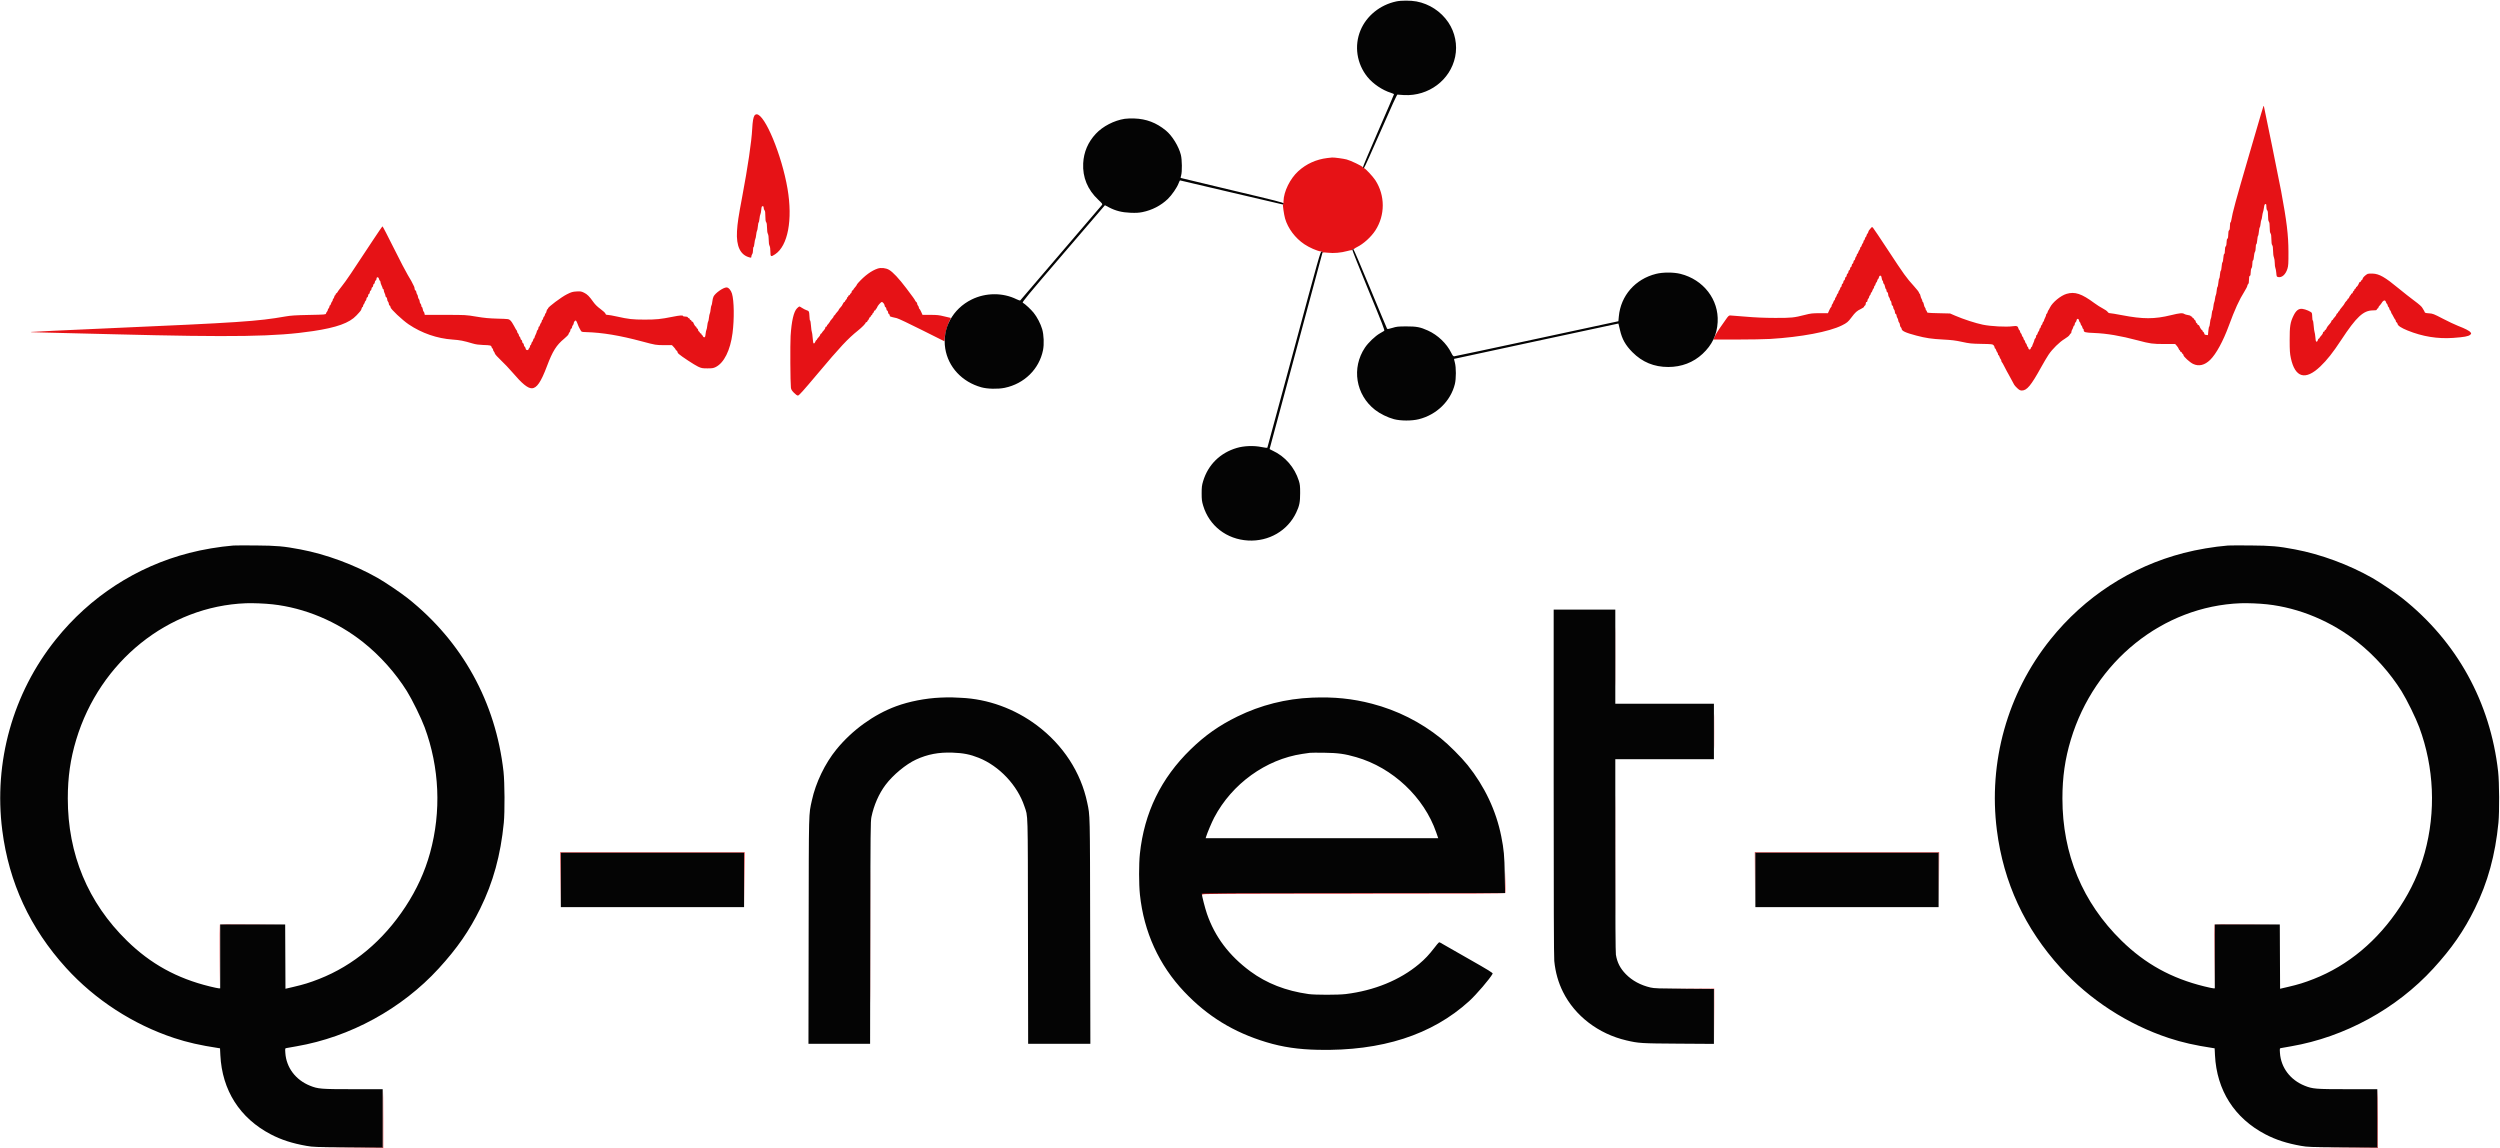 <svg xmlns="http://www.w3.org/2000/svg" width="4462" height="2049" viewBox="0 0 4462 2049" version="1.1"><path d="M 4039.629 190 C 4038.895 191.824, 4037.997 194.876, 4014.119 276.671 C 3990.207 358.586, 3984.507 379.495, 3982.475 392.750 C 3982.117 395.087, 3981.414 397, 3980.912 397 C 3980.410 397, 3980 399.870, 3980 403.378 C 3980 407.827, 3979.546 410.132, 3978.500 411 C 3977.459 411.864, 3977 414.160, 3977 418.500 C 3977 422.840, 3976.541 425.136, 3975.500 426 C 3974.502 426.828, 3974 429.070, 3974 432.694 C 3974 436.204, 3973.466 438.677, 3972.500 439.643 C 3971.509 440.634, 3971 443.126, 3971 446.988 C 3971 450.620, 3970.549 452.984, 3969.809 453.230 C 3969.101 453.466, 3968.443 456.437, 3968.185 460.564 C 3967.946 464.379, 3967.268 467.807, 3966.677 468.182 C 3966.087 468.556, 3965.412 471.931, 3965.177 475.682 C 3964.943 479.432, 3964.276 482.802, 3963.695 483.171 C 3963.114 483.539, 3962.437 486.689, 3962.191 490.171 C 3961.944 493.652, 3961.341 496.757, 3960.850 497.072 C 3960.359 497.387, 3959.674 500.762, 3959.327 504.572 C 3958.980 508.382, 3958.277 511.774, 3957.766 512.110 C 3957.254 512.445, 3956.588 515.595, 3956.285 519.110 C 3955.982 522.624, 3955.328 526.015, 3954.832 526.644 C 3954.337 527.273, 3953.660 530.198, 3953.328 533.144 C 3952.996 536.090, 3952.359 538.970, 3951.912 539.543 C 3951.464 540.117, 3950.789 543.605, 3950.411 547.293 C 3950.033 550.982, 3949.363 554, 3948.922 554 C 3948.482 554, 3947.810 557.160, 3947.429 561.022 C 3947.049 564.884, 3946.373 568.270, 3945.927 568.545 C 3945.481 568.821, 3944.807 572.186, 3944.429 576.023 C 3944.051 579.860, 3943.388 583, 3942.956 583 C 3942.524 583, 3941.852 586.399, 3941.463 590.554 L 3940.755 598.108 3937.627 597.804 C 3935.233 597.571, 3934.423 596.958, 3934.172 595.189 C 3933.992 593.918, 3933.205 592.632, 3932.422 592.332 C 3931.640 592.032, 3931 591.159, 3931 590.393 C 3931 589.627, 3930.575 589, 3930.055 589 C 3929.121 589, 3926.656 585.152, 3925.408 581.750 C 3925.055 580.788, 3924.144 580, 3923.383 580 C 3922.623 580, 3922 579.373, 3922 578.607 C 3922 577.841, 3921.325 576.955, 3920.500 576.638 C 3919.675 576.322, 3919 575.135, 3919 574 C 3919 572.865, 3918.325 571.678, 3917.500 571.362 C 3916.675 571.045, 3916 570.159, 3916 569.393 C 3916 568.627, 3915.325 568, 3914.500 568 C 3913.675 568, 3913 567.325, 3913 566.500 C 3913 565.675, 3912.363 565, 3911.583 565 C 3910.804 565, 3910.007 564.521, 3909.812 563.935 C 3909.617 563.350, 3907.442 562.609, 3904.978 562.289 C 3902.515 561.969, 3899.612 561.098, 3898.527 560.354 C 3895.466 558.253, 3890.274 558.715, 3875.105 562.440 C 3845.206 569.781, 3824.973 569.777, 3786.700 562.421 C 3776.910 560.539, 3767.624 559, 3766.065 559 C 3764.145 559, 3762.702 558.194, 3761.593 556.501 C 3760.692 555.127, 3756.913 552.471, 3753.195 550.598 C 3749.477 548.726, 3742.663 544.397, 3738.054 540.980 C 3715.303 524.111, 3703.175 520.086, 3688.357 524.486 C 3677.882 527.597, 3663.262 539.645, 3658.756 548.881 C 3657.516 551.421, 3656.200 553.730, 3655.830 554.010 C 3655.461 554.291, 3654.849 555.753, 3654.471 557.260 C 3654.093 558.767, 3653.382 560, 3652.892 560 C 3652.401 560, 3652 560.794, 3652 561.765 C 3652 562.735, 3651.100 565.209, 3650 567.261 C 3648.900 569.314, 3648 571.669, 3648 572.496 C 3648 573.323, 3647.586 574, 3647.079 574 C 3646.573 574, 3645.862 575.350, 3645.500 577 C 3645.138 578.650, 3644.463 580, 3644 580 C 3643.537 580, 3642.862 581.350, 3642.500 583 C 3642.138 584.650, 3641.427 586, 3640.921 586 C 3640.414 586, 3640 586.868, 3640 587.929 C 3640 588.989, 3639.401 590.456, 3638.669 591.188 C 3637.936 591.921, 3637.028 593.753, 3636.650 595.260 C 3636.271 596.767, 3635.520 598, 3634.981 598 C 3634.441 598, 3634 599.070, 3634 600.378 C 3634 601.685, 3633.325 603.315, 3632.500 604 C 3631.675 604.685, 3630.985 605.977, 3630.966 606.872 C 3630.947 607.768, 3630.063 610.300, 3629 612.500 C 3627.937 614.700, 3627.053 617.063, 3627.034 617.750 C 3627.015 618.438, 3626.599 619, 3626.108 619 C 3625.618 619, 3624.927 620.155, 3624.573 621.566 C 3623.776 624.740, 3620.647 624.507, 3620.180 621.240 C 3620.005 620.008, 3619.478 619, 3619.010 619 C 3618.542 619, 3617.862 617.650, 3617.500 616 C 3617.138 614.350, 3616.463 613, 3616 613 C 3615.537 613, 3614.862 611.650, 3614.500 610 C 3614.138 608.350, 3613.463 607, 3613 607 C 3612.537 607, 3611.862 605.650, 3611.500 604 C 3611.138 602.350, 3610.463 601, 3610 601 C 3609.537 601, 3608.862 599.650, 3608.500 598 C 3608.138 596.350, 3607.463 595, 3607 595 C 3606.537 595, 3605.862 593.650, 3605.500 592 C 3605.138 590.350, 3604.476 589, 3604.029 589 C 3603.582 589, 3602.913 587.790, 3602.542 586.312 C 3601.451 581.965, 3599.615 581.255, 3592.143 582.292 C 3580.624 583.890, 3553.183 582.457, 3539 579.517 C 3525.752 576.771, 3504.418 569.819, 3489.500 563.387 L 3480.500 559.507 3460 559.003 C 3439.676 558.504, 3439.497 558.481, 3439.180 556.250 C 3439.005 555.013, 3438.442 554, 3437.930 554 C 3437.419 554, 3437 553.132, 3437 552.071 C 3437 551.011, 3436.402 549.544, 3435.670 548.813 C 3434.939 548.081, 3434.049 545.690, 3433.694 543.499 C 3433.338 541.308, 3432.587 539.362, 3432.024 539.175 C 3431.461 538.987, 3431 538.071, 3431 537.139 C 3431 536.207, 3430.389 534.557, 3429.642 533.473 C 3428.895 532.388, 3427.975 529.813, 3427.597 527.750 C 3427.219 525.688, 3426.480 524, 3425.955 524 C 3425.430 524, 3424.997 523.212, 3424.994 522.250 C 3424.991 521.288, 3420.878 516, 3415.854 510.500 C 3402.726 496.128, 3398.243 489.907, 3370.091 447 C 3356.198 425.825, 3344.019 407.663, 3343.027 406.639 C 3341.268 404.825, 3341.175 404.830, 3339.361 406.817 C 3335.818 410.699, 3335.078 411.840, 3334.432 414.414 C 3334.075 415.836, 3333.418 417, 3332.971 417 C 3332.524 417, 3331.862 418.350, 3331.500 420 C 3331.138 421.650, 3330.463 423, 3330 423 C 3329.537 423, 3328.862 424.350, 3328.500 426 C 3328.138 427.650, 3327.427 429, 3326.921 429 C 3326.414 429, 3326 429.868, 3326 430.929 C 3326 431.989, 3325.401 433.456, 3324.669 434.188 C 3323.936 434.921, 3323.028 436.753, 3322.650 438.260 C 3322.271 439.767, 3321.520 441, 3320.981 441 C 3320.441 441, 3320 441.868, 3320 442.929 C 3320 443.989, 3319.401 445.456, 3318.669 446.188 C 3317.936 446.921, 3317.028 448.753, 3316.650 450.260 C 3316.271 451.767, 3315.520 453, 3314.981 453 C 3314.441 453, 3314 453.868, 3314 454.929 C 3314 455.989, 3313.325 457.532, 3312.500 458.357 C 3311.675 459.182, 3311 460.803, 3311 461.960 C 3311 463.117, 3310.325 464.322, 3309.500 464.638 C 3308.675 464.955, 3308 466.305, 3308 467.638 C 3308 468.972, 3307.325 470.322, 3306.500 470.638 C 3305.675 470.955, 3305 472.305, 3305 473.638 C 3305 474.972, 3304.325 476.322, 3303.500 476.638 C 3302.675 476.955, 3302 478.243, 3302 479.500 C 3302 480.757, 3301.325 482.045, 3300.500 482.362 C 3299.675 482.678, 3299 484.028, 3299 485.362 C 3299 486.695, 3298.325 488.045, 3297.500 488.362 C 3296.675 488.678, 3296 490.028, 3296 491.362 C 3296 492.695, 3295.325 494.045, 3294.500 494.362 C 3293.675 494.678, 3293 496.028, 3293 497.362 C 3293 498.695, 3292.325 500.045, 3291.500 500.362 C 3290.675 500.678, 3290 502.028, 3290 503.362 C 3290 504.695, 3289.325 506.045, 3288.500 506.362 C 3287.675 506.678, 3287 508.076, 3287 509.469 C 3287 510.861, 3286.559 512, 3286.019 512 C 3285.480 512, 3284.729 513.233, 3284.350 514.740 C 3283.972 516.247, 3283.064 518.079, 3282.331 518.812 C 3281.599 519.544, 3281 521.011, 3281 522.071 C 3281 523.132, 3280.559 524, 3280.019 524 C 3279.480 524, 3278.729 525.233, 3278.350 526.740 C 3277.972 528.247, 3277.064 530.079, 3276.331 530.812 C 3275.599 531.544, 3275 533.011, 3275 534.071 C 3275 535.132, 3274.559 536, 3274.019 536 C 3273.480 536, 3272.729 537.233, 3272.350 538.740 C 3271.972 540.247, 3271.064 542.079, 3270.331 542.812 C 3269.599 543.544, 3269 545.011, 3269 546.071 C 3269 547.132, 3268.636 548, 3268.191 548 C 3267.746 548, 3266.284 550.470, 3264.941 553.490 L 3262.500 558.980 3247.858 558.990 C 3234.984 558.999, 3231.845 559.351, 3221.858 561.908 C 3201.645 567.082, 3197.496 567.506, 3168 567.416 C 3148.799 567.357, 3132.959 566.678, 3115.513 565.166 C 3101.770 563.975, 3089.348 563, 3087.908 563 C 3085.825 563, 3084.404 564.278, 3080.959 569.250 C 3078.577 572.688, 3073.454 580, 3069.574 585.500 C 3065.694 591, 3061.552 597.862, 3060.371 600.750 L 3058.223 606 3100.150 606 C 3123.210 606, 3149.822 605.532, 3159.289 604.960 C 3214.440 601.628, 3264.683 592.138, 3287.500 580.743 C 3296.410 576.294, 3298.523 574.533, 3304.393 566.665 C 3311.299 557.411, 3314.234 554.764, 3321.250 551.468 C 3324.412 549.982, 3327 548.129, 3327 547.352 C 3327 546.574, 3327.675 545.678, 3328.500 545.362 C 3329.355 545.034, 3330 543.542, 3330 541.893 C 3330 539.988, 3330.512 539, 3331.500 539 C 3332.413 539, 3333 538.069, 3333 536.622 C 3333 535.315, 3333.675 533.685, 3334.500 533 C 3335.325 532.315, 3336 530.965, 3336 530 C 3336 529.035, 3336.675 527.685, 3337.500 527 C 3338.325 526.315, 3339 524.910, 3339 523.878 C 3339 522.845, 3339.441 522, 3339.981 522 C 3340.520 522, 3341.271 520.767, 3341.650 519.260 C 3342.028 517.753, 3342.936 515.921, 3343.669 515.188 C 3344.401 514.456, 3345 512.989, 3345 511.929 C 3345 510.868, 3345.414 510, 3345.921 510 C 3346.427 510, 3347.138 508.650, 3347.500 507 C 3347.862 505.350, 3348.537 504, 3349 504 C 3349.463 504, 3350.138 502.650, 3350.500 501 C 3350.862 499.350, 3351.537 498, 3352 498 C 3352.463 498, 3353.138 496.650, 3353.500 495 C 3353.936 493.017, 3354.771 492, 3355.966 492 C 3357.341 492, 3357.934 493.076, 3358.448 496.500 C 3358.819 498.975, 3359.545 501, 3360.061 501 C 3360.578 501, 3361 502.103, 3361 503.450 C 3361 504.798, 3361.607 506.260, 3362.348 506.700 C 3363.090 507.140, 3363.979 509.296, 3364.325 511.492 C 3364.670 513.688, 3365.413 515.638, 3365.976 515.825 C 3366.539 516.013, 3367 517.268, 3367 518.615 C 3367 519.961, 3367.675 521.322, 3368.500 521.638 C 3369.417 521.990, 3370 523.506, 3370 525.536 C 3370 527.362, 3370.675 529.532, 3371.500 530.357 C 3372.325 531.182, 3373 532.734, 3373 533.806 C 3373 534.878, 3373.675 536.315, 3374.500 537 C 3375.325 537.685, 3376 539.717, 3376 541.515 C 3376 543.500, 3376.590 545.012, 3377.500 545.362 C 3378.325 545.678, 3379 547.044, 3379 548.397 C 3379 549.750, 3379.675 551.532, 3380.500 552.357 C 3381.325 553.182, 3382 555.191, 3382 556.822 C 3382 558.534, 3382.633 560.029, 3383.500 560.362 C 3384.325 560.678, 3385 561.990, 3385 563.277 C 3385 564.565, 3385.661 566.491, 3386.468 567.559 C 3387.276 568.626, 3387.951 570.545, 3387.968 571.821 C 3387.986 573.098, 3388.675 574.818, 3389.500 575.643 C 3390.325 576.468, 3391 578.406, 3391 579.949 C 3391 581.492, 3391.675 583.315, 3392.500 584 C 3393.325 584.685, 3394 585.884, 3394 586.664 C 3394 590.622, 3400.834 593.819, 3420.256 598.943 C 3437.223 603.420, 3447.632 604.951, 3468.360 606.015 C 3483.285 606.781, 3490.276 607.652, 3501.860 610.191 C 3515.037 613.079, 3518.492 613.436, 3536.435 613.760 C 3555.183 614.099, 3556.478 614.245, 3558.185 616.213 C 3559.183 617.364, 3560 619.137, 3560 620.153 C 3560 621.169, 3560.441 622, 3560.981 622 C 3561.520 622, 3562.271 623.233, 3562.650 624.740 C 3563.028 626.247, 3563.936 628.079, 3564.669 628.812 C 3565.401 629.544, 3566 631.011, 3566 632.071 C 3566 633.132, 3566.441 634, 3566.981 634 C 3567.520 634, 3568.271 635.233, 3568.650 636.740 C 3569.028 638.247, 3569.936 640.079, 3570.669 640.812 C 3571.401 641.544, 3572 642.973, 3572 643.988 C 3572 645.003, 3572.368 645.983, 3572.818 646.167 C 3573.268 646.350, 3575.405 650.100, 3577.567 654.500 C 3579.730 658.900, 3581.724 662.725, 3582 663 C 3582.276 663.275, 3583.543 665.525, 3584.815 668 C 3586.087 670.475, 3588.655 675.200, 3590.520 678.500 C 3592.386 681.800, 3594.332 685.408, 3594.844 686.519 C 3595.356 687.629, 3597.840 690.442, 3600.365 692.769 C 3604.016 696.134, 3605.703 697, 3608.610 697 C 3617.590 697, 3625.070 687.973, 3642.985 655.516 C 3647.533 647.274, 3653.523 637.149, 3656.294 633.016 C 3663.109 622.850, 3675.858 610.350, 3685 604.869 C 3689.402 602.230, 3693.039 599.263, 3693.805 597.686 C 3694.522 596.209, 3695.535 595, 3696.055 595 C 3696.575 595, 3697 593.975, 3697 592.723 C 3697 591.470, 3697.608 589.557, 3698.351 588.473 C 3699.094 587.388, 3700.002 585.263, 3700.370 583.750 C 3700.737 582.237, 3701.480 581, 3702.019 581 C 3702.559 581, 3703 579.897, 3703 578.550 C 3703 577.202, 3703.632 575.740, 3704.404 575.300 C 3705.176 574.860, 3705.963 573.380, 3706.154 572.010 C 3706.683 568.201, 3709.878 568.140, 3710.635 571.925 C 3710.973 573.616, 3711.608 575, 3712.046 575 C 3712.483 575, 3713.138 576.350, 3713.500 578 C 3713.862 579.650, 3714.537 581, 3715 581 C 3715.463 581, 3716.138 582.350, 3716.500 584 C 3716.862 585.650, 3717.573 587, 3718.079 587 C 3718.586 587, 3719 587.868, 3719 588.929 C 3719 593.060, 3721.109 593.668, 3737.669 594.306 C 3760.243 595.177, 3784.918 599.364, 3815.500 607.512 C 3837.726 613.434, 3841.846 613.998, 3862.868 613.999 L 3882.237 614 3885.129 617.250 C 3886.720 619.038, 3888.290 621.513, 3888.619 622.750 C 3888.948 623.987, 3889.618 625, 3890.108 625 C 3890.599 625, 3891 625.675, 3891 626.500 C 3891 627.325, 3891.675 628, 3892.500 628 C 3893.325 628, 3894 628.627, 3894 629.393 C 3894 630.159, 3894.675 631.045, 3895.500 631.362 C 3896.325 631.678, 3897 632.751, 3897 633.746 C 3897 636.393, 3908.453 646.837, 3914.387 649.600 C 3924.574 654.343, 3934.888 651.850, 3944.728 642.265 C 3955.291 631.976, 3967.834 609.031, 3977.945 581.500 C 3988.687 552.250, 3996.461 535.220, 4006.069 519.889 C 4008.781 515.562, 4011 511.172, 4011 510.133 C 4011 509.095, 4011.675 507.685, 4012.500 507 C 4013.548 506.130, 4014 503.823, 4014 499.346 C 4014 494.572, 4014.383 492.790, 4015.500 492.362 C 4016.582 491.946, 4017.009 490.215, 4017.032 486.143 C 4017.051 482.775, 4017.655 479.717, 4018.532 478.559 C 4019.426 477.377, 4020 474.378, 4020 470.892 C 4020 467.403, 4020.458 465.014, 4021.172 464.776 C 4021.838 464.554, 4022.542 461.603, 4022.803 457.943 C 4023.054 454.399, 4023.877 450.612, 4024.630 449.527 C 4025.399 448.421, 4026 445.055, 4026 441.861 C 4026 438.616, 4026.472 436.009, 4027.098 435.801 C 4027.701 435.600, 4028.441 432.300, 4028.741 428.467 C 4029.042 424.635, 4029.682 421.243, 4030.165 420.928 C 4030.647 420.613, 4031.326 417.238, 4031.673 413.428 C 4032.020 409.618, 4032.711 406.233, 4033.208 405.906 C 4033.705 405.580, 4034.373 402.655, 4034.692 399.406 C 4035.010 396.158, 4035.631 393.039, 4036.071 392.475 C 4036.511 391.911, 4037.159 388.986, 4037.511 385.975 C 4037.862 382.964, 4038.553 379.600, 4039.045 378.500 C 4039.537 377.400, 4040.293 373.806, 4040.724 370.513 C 4041.316 365.999, 4041.938 364.443, 4043.254 364.190 C 4044.727 363.906, 4045 364.635, 4045 368.855 C 4045 371.968, 4045.567 374.424, 4046.500 375.357 C 4047.595 376.452, 4048 379.122, 4048 385.237 C 4048 391.058, 4048.448 394.211, 4049.468 395.559 C 4050.486 396.905, 4050.946 400.123, 4050.968 406.059 C 4050.990 411.995, 4051.450 415.213, 4052.468 416.559 C 4053.486 417.905, 4053.946 421.123, 4053.968 427.059 C 4053.990 432.995, 4054.450 436.213, 4055.468 437.559 C 4056.472 438.886, 4056.946 442.071, 4056.968 447.628 C 4056.987 452.521, 4057.597 457.185, 4058.500 459.346 C 4059.325 461.320, 4060 465.905, 4060 469.534 C 4060 473.162, 4060.478 477.025, 4061.062 478.117 C 4061.647 479.209, 4062.385 483.207, 4062.703 487.002 C 4063.251 493.531, 4063.430 493.936, 4066.037 494.508 C 4072.746 495.982, 4079.470 489.911, 4082.661 479.500 C 4084.239 474.350, 4084.490 470.098, 4084.426 449.500 C 4084.334 419.500, 4081.409 395.205, 4071.424 341.500 C 4068.085 323.546, 4041.317 191.636, 4040.579 189.500 C 4040.388 188.950, 4039.961 189.175, 4039.629 190 M 1346.563 206.263 C 1344.465 209.466, 1343.234 216.716, 1342.540 229.959 C 1341.318 253.260, 1334.764 297.720, 1324.622 351.500 C 1317.983 386.701, 1316.249 398.171, 1315.400 412.500 C 1313.789 439.696, 1321.452 455.475, 1338.250 459.550 C 1340.656 460.133, 1341.004 459.922, 1341.032 457.858 C 1341.049 456.561, 1341.724 454.626, 1342.532 453.559 C 1343.395 452.418, 1344 449.429, 1344 446.309 C 1344 443.389, 1344.414 441, 1344.920 441 C 1345.427 441, 1346.156 437.962, 1346.542 434.250 C 1346.927 430.538, 1347.638 427.004, 1348.121 426.398 C 1348.604 425.791, 1349.294 422.416, 1349.653 418.898 C 1350.012 415.379, 1350.675 412.256, 1351.126 411.957 C 1351.578 411.659, 1352.249 408.171, 1352.617 404.207 C 1352.986 400.243, 1353.637 397, 1354.064 397 C 1354.491 397, 1355.156 393.962, 1355.542 390.250 C 1355.927 386.538, 1356.650 382.989, 1357.148 382.365 C 1357.646 381.741, 1358.332 378.253, 1358.671 374.615 C 1359.190 369.060, 1359.587 368, 1361.145 368 C 1362.529 368, 1363 368.743, 1363 370.929 C 1363 372.539, 1363.675 374.532, 1364.500 375.357 C 1365.608 376.465, 1366 379.177, 1366 385.737 C 1366 391.997, 1366.433 395.191, 1367.468 396.559 C 1368.466 397.878, 1368.949 401.064, 1368.974 406.500 C 1368.998 411.584, 1369.557 415.544, 1370.506 417.364 C 1371.457 419.188, 1372 423.051, 1372 428 C 1372 432.949, 1372.543 436.812, 1373.494 438.636 C 1374.442 440.454, 1374.990 444.331, 1374.994 449.250 C 1375.001 458.434, 1375.820 458.879, 1383.436 453.835 C 1406.237 438.732, 1415.007 392.479, 1405.596 336.961 C 1395.414 276.889, 1365.180 204, 1350.446 204 C 1349.057 204, 1347.422 204.953, 1346.563 206.263 M 2369 282.047 C 2349.264 284.430, 2331.691 292.364, 2317.297 305.392 C 2302.576 318.715, 2291.114 342.028, 2290.816 359.250 C 2290.762 362.413, 2290.400 365, 2290.013 365 C 2289.036 365, 2291.660 383.303, 2293.596 390 C 2298.710 407.683, 2311.677 424.974, 2328.026 435.910 C 2336.917 441.857, 2350.475 447.825, 2357.172 448.741 C 2359.994 449.126, 2360.725 449.619, 2360.328 450.871 C 2359.963 452.023, 2360.074 452.137, 2360.707 451.262 C 2361.403 450.301, 2363.527 450.259, 2370.212 451.077 C 2380.209 452.300, 2393.519 451.139, 2404.466 448.089 C 2408.297 447.022, 2411.737 446.338, 2412.111 446.569 C 2412.485 446.800, 2413.066 446.269, 2413.404 445.391 C 2413.753 444.479, 2414.658 444.039, 2415.508 444.365 C 2416.329 444.680, 2417 444.591, 2417 444.168 C 2417 443.745, 2419.137 442.364, 2421.750 441.099 C 2433.420 435.449, 2447.158 423.011, 2454.815 411.165 C 2472.347 384.039, 2472.335 348.959, 2454.783 321.780 C 2450.224 314.721, 2436.377 300, 2434.295 300 C 2433.548 300, 2432.684 299.339, 2432.374 298.531 C 2431.606 296.531, 2410.920 286.572, 2403.500 284.629 C 2397.566 283.075, 2381.367 280.901, 2377.500 281.140 C 2376.400 281.207, 2372.575 281.616, 2369 282.047 M 666.305 427.750 C 626.506 488.293, 617.784 501.186, 610.166 510.740 C 605.675 516.373, 602 521.387, 602 521.883 C 602 522.380, 601.325 523.045, 600.500 523.362 C 599.675 523.678, 599 524.626, 599 525.469 C 599 526.311, 598.586 527, 598.079 527 C 597.573 527, 596.862 528.350, 596.500 530 C 596.138 531.650, 595.427 533, 594.921 533 C 594.414 533, 594 533.868, 594 534.929 C 594 535.989, 593.401 537.456, 592.669 538.188 C 591.936 538.921, 591.028 540.753, 590.650 542.260 C 590.271 543.767, 589.520 545, 588.981 545 C 588.441 545, 588 545.868, 588 546.929 C 588 547.989, 587.325 549.532, 586.500 550.357 C 585.675 551.182, 585 552.532, 585 553.357 C 585 554.182, 584.374 555.484, 583.608 556.249 C 582.842 557.015, 582.049 558.510, 581.846 559.571 C 581.493 561.409, 580.063 561.528, 551.488 562.102 C 527.500 562.583, 519.099 563.124, 509.500 564.807 C 459.410 573.588, 428.915 575.621, 191.608 586.004 C 116.868 589.275, 55.480 592.186, 55.192 592.475 C 54.903 592.764, 56.286 593, 58.264 593 C 60.243 593, 125.005 594.609, 202.181 596.575 C 418.655 602.090, 492.428 600.916, 559 590.895 C 601.048 584.566, 623.720 576.388, 636.137 563.070 C 644.233 554.386, 644.538 553.977, 645.356 550.716 C 645.731 549.222, 646.480 548, 647.019 548 C 647.559 548, 648 547.132, 648 546.071 C 648 545.011, 648.675 543.468, 649.500 542.643 C 650.325 541.818, 651 540.491, 651 539.694 C 651 538.897, 651.675 537.685, 652.500 537 C 653.325 536.315, 654 534.733, 654 533.485 C 654 532.236, 654.675 530.955, 655.500 530.638 C 656.325 530.322, 657 528.972, 657 527.638 C 657 526.305, 657.675 524.955, 658.500 524.638 C 659.325 524.322, 660 522.972, 660 521.638 C 660 520.305, 660.675 518.955, 661.500 518.638 C 662.325 518.322, 663 516.972, 663 515.638 C 663 514.305, 663.675 512.955, 664.500 512.638 C 665.325 512.322, 666 510.972, 666 509.638 C 666 508.305, 666.675 506.955, 667.500 506.638 C 668.325 506.322, 669 504.972, 669 503.638 C 669 502.305, 669.675 500.955, 670.500 500.638 C 671.325 500.322, 672 498.924, 672 497.531 C 672 493.703, 675.640 494.082, 676.500 498 C 676.862 499.650, 677.573 501, 678.079 501 C 678.586 501, 679.015 502.012, 679.034 503.250 C 679.053 504.488, 679.937 507.300, 681 509.500 C 682.063 511.700, 682.947 514.063, 682.966 514.750 C 682.985 515.438, 683.450 516, 684 516 C 684.550 516, 685.003 517.013, 685.006 518.250 C 685.010 519.487, 685.685 521.789, 686.506 523.364 C 687.328 524.940, 688 527.091, 688 528.146 C 688 529.200, 688.675 530.322, 689.500 530.638 C 690.343 530.962, 691 532.450, 691 534.036 C 691 535.587, 691.675 537.532, 692.500 538.357 C 693.325 539.182, 694 540.966, 694 542.322 C 694 543.677, 694.675 545.045, 695.500 545.362 C 696.325 545.678, 697 547.026, 697 548.356 C 697 551.423, 718.025 571.257, 729.448 578.965 C 752.656 594.625, 780.118 604.136, 807.634 606.043 C 821.109 606.977, 827.038 608.138, 844 613.167 C 849.101 614.680, 854.859 615.493, 862 615.709 C 875.378 616.114, 876.639 616.424, 877.408 619.491 C 877.755 620.871, 878.480 622, 879.019 622 C 879.559 622, 880 622.868, 880 623.929 C 880 624.989, 880.599 626.456, 881.331 627.188 C 882.064 627.921, 882.949 629.659, 883.298 631.051 C 883.655 632.472, 888.382 637.731, 894.076 643.041 C 899.655 648.243, 908.827 657.900, 914.459 664.500 C 931.743 684.755, 941.763 693, 949.092 693 C 957.996 693, 965.516 681.991, 976.416 653 C 986.287 626.746, 993.164 615.840, 1007 604.496 C 1011.201 601.051, 1014.636 597.422, 1014.810 596.246 C 1014.981 595.090, 1015.768 593.607, 1016.560 592.950 C 1017.352 592.293, 1018 590.733, 1018 589.485 C 1018 588.236, 1018.675 586.955, 1019.500 586.638 C 1020.325 586.322, 1021 585.117, 1021 583.960 C 1021 582.803, 1021.675 581.182, 1022.500 580.357 C 1023.325 579.532, 1024 577.957, 1024 576.857 C 1024 574.842, 1026.156 571.997, 1027.679 572.004 C 1028.130 572.006, 1029.240 573.918, 1030.145 576.254 C 1032.727 582.916, 1032.935 583.408, 1033.843 585 C 1034.314 585.825, 1035.412 587.850, 1036.283 589.500 C 1037.817 592.406, 1038.111 592.507, 1045.683 592.728 C 1075.398 593.597, 1105.806 598.653, 1146 609.407 C 1170.298 615.908, 1170.852 616, 1185.646 616 L 1199.264 616 1202.632 619.571 C 1204.484 621.535, 1206 623.574, 1206 624.103 C 1206 624.631, 1206.675 625.322, 1207.500 625.638 C 1208.325 625.955, 1209.008 626.953, 1209.017 627.857 C 1209.027 628.761, 1210.039 630.441, 1211.267 631.590 C 1215.639 635.683, 1239.424 651.319, 1245.907 654.362 C 1251.885 657.168, 1253.433 657.459, 1262.500 657.478 C 1270.988 657.497, 1273.218 657.147, 1277.246 655.163 C 1292.248 647.775, 1303.467 625.230, 1307.434 594.500 C 1310.689 569.283, 1310.232 536.747, 1306.444 524.085 C 1304.606 517.941, 1300.296 513, 1296.773 513 C 1290.926 513, 1276.653 522.981, 1273.520 529.260 C 1272.640 531.023, 1271.645 535.174, 1271.308 538.483 C 1270.971 541.792, 1270.316 544.750, 1269.852 545.056 C 1269.389 545.362, 1268.721 548.512, 1268.368 552.056 C 1268.014 555.600, 1267.337 558.996, 1266.863 559.602 C 1266.388 560.209, 1265.706 563.584, 1265.347 567.102 C 1264.988 570.621, 1264.316 573.750, 1263.852 574.056 C 1263.389 574.362, 1262.721 577.512, 1262.368 581.056 C 1262.014 584.600, 1261.337 587.996, 1260.863 588.602 C 1260.388 589.209, 1259.711 592.471, 1259.358 595.852 C 1258.835 600.854, 1258.381 602, 1256.925 602 C 1255.940 602, 1254.849 601.100, 1254.500 600 C 1254.151 598.900, 1253.446 598, 1252.933 598 C 1252.420 598, 1252 597.325, 1252 596.500 C 1252 595.675, 1251.325 595, 1250.500 595 C 1249.675 595, 1249 594.373, 1249 593.607 C 1249 592.841, 1248.325 591.955, 1247.500 591.638 C 1246.675 591.322, 1246 590.135, 1246 589 C 1246 587.865, 1245.325 586.678, 1244.500 586.362 C 1243.675 586.045, 1243 585.159, 1243 584.393 C 1243 583.627, 1242.575 583, 1242.055 583 C 1241.121 583, 1238.656 579.152, 1237.408 575.750 C 1237.055 574.788, 1236.144 574, 1235.383 574 C 1234.623 574, 1234 573.325, 1234 572.500 C 1234 571.675, 1233.325 571, 1232.500 571 C 1231.675 571, 1231 570.325, 1231 569.500 C 1231 568.675, 1230.373 568, 1229.607 568 C 1228.841 568, 1227.955 567.325, 1227.638 566.500 C 1227.258 565.510, 1225.692 565, 1223.031 565 C 1220.814 565, 1219 564.550, 1219 564 C 1219 562.392, 1213.111 562.832, 1200.388 565.391 C 1179.247 569.643, 1171.166 570.460, 1150.500 570.434 C 1129.048 570.407, 1122.060 569.633, 1101.258 564.982 C 1093.923 563.342, 1086.413 562, 1084.569 562 C 1081.943 562, 1081.082 561.512, 1080.596 559.750 C 1080.246 558.486, 1076.410 554.907, 1071.841 551.582 C 1066.329 547.571, 1062.223 543.570, 1059.104 539.170 C 1051.780 528.839, 1048.195 525.242, 1042.390 522.402 C 1037.529 520.024, 1036.120 519.794, 1028.963 520.208 C 1021.942 520.615, 1019.842 521.234, 1011.734 525.293 C 1001.868 530.231, 978 548.124, 978 550.581 C 978 551.362, 977.570 552, 977.045 552 C 976.520 552, 975.795 553.575, 975.434 555.500 C 975.073 557.425, 974.413 559, 973.968 559 C 973.523 559, 972.862 560.350, 972.500 562 C 972.138 563.650, 971.463 565, 971 565 C 970.537 565, 969.862 566.350, 969.500 568 C 969.138 569.650, 968.427 571, 967.921 571 C 967.414 571, 967 571.868, 967 572.929 C 967 573.989, 966.401 575.456, 965.669 576.188 C 964.936 576.921, 964.028 578.753, 963.650 580.260 C 963.271 581.767, 962.520 583, 961.981 583 C 961.441 583, 961 584.070, 961 585.378 C 961 586.685, 960.325 588.315, 959.500 589 C 958.675 589.685, 958 590.984, 958 591.887 C 958 592.791, 957.100 595.209, 956 597.261 C 954.900 599.314, 954 601.669, 954 602.496 C 954 603.323, 953.586 604, 953.079 604 C 952.573 604, 951.862 605.350, 951.500 607 C 951.138 608.650, 950.463 610, 950 610 C 949.537 610, 948.862 611.350, 948.500 613 C 948.138 614.650, 947.427 616, 946.921 616 C 946.414 616, 946 616.868, 946 617.929 C 946 618.989, 945.325 620.532, 944.500 621.357 C 943.675 622.182, 943 623.371, 943 623.998 C 943 624.626, 941.987 624.995, 940.750 624.820 C 939.223 624.603, 938.389 623.696, 938.154 622 C 937.963 620.625, 937.176 619.140, 936.404 618.700 C 935.632 618.260, 935 616.846, 935 615.557 C 935 614.268, 934.325 612.955, 933.500 612.638 C 932.675 612.322, 932 610.972, 932 609.638 C 932 608.305, 931.325 606.955, 930.500 606.638 C 929.675 606.322, 929 605.204, 929 604.154 C 929 603.104, 928.325 601.685, 927.500 601 C 926.675 600.315, 926 598.965, 926 598 C 926 597.035, 925.325 595.685, 924.500 595 C 923.675 594.315, 923 592.948, 923 591.961 C 923 590.974, 922.639 590.017, 922.199 589.833 C 921.758 589.650, 919.699 586.135, 917.623 582.022 C 915.547 577.909, 912.516 573.353, 910.886 571.899 C 907.946 569.274, 907.775 569.250, 888.212 568.720 C 872.708 568.300, 864.551 567.527, 850 565.098 C 831.684 562.041, 831.135 562.010, 794.829 562.005 L 758.159 562 757.500 559 C 757.138 557.350, 756.484 556, 756.048 556 C 755.612 556, 754.968 554.200, 754.616 552 C 754.264 549.800, 753.532 548, 752.988 548 C 752.445 548, 752 546.930, 752 545.622 C 752 544.315, 751.325 542.685, 750.500 542 C 749.675 541.315, 749 539.492, 749 537.949 C 749 536.406, 748.325 534.468, 747.500 533.643 C 746.675 532.818, 746 531.072, 746 529.763 C 746 528.453, 745.339 526.509, 744.532 525.441 C 743.724 524.374, 743.049 522.473, 743.032 521.219 C 743.014 519.964, 742.325 518.678, 741.500 518.362 C 740.675 518.045, 740 516.666, 740 515.297 C 740 513.108, 738.810 510.150, 735.856 505 C 735.382 504.175, 734.594 502.600, 734.104 501.500 C 733.613 500.400, 730.802 495.631, 727.856 490.902 C 724.910 486.174, 713.730 464.686, 703.010 443.152 C 692.291 421.619, 683.160 404, 682.719 404 C 682.278 404, 674.892 414.688, 666.305 427.750 M 1566.500 479.342 C 1555.472 483.004, 1543.324 491.891, 1531.750 504.762 C 1530.237 506.444, 1529 508.211, 1529 508.687 C 1529 509.164, 1527.650 511.032, 1526 512.839 C 1524.350 514.645, 1523 516.498, 1523 516.955 C 1523 517.412, 1522.325 518.045, 1521.500 518.362 C 1520.675 518.678, 1520 519.865, 1520 521 C 1520 522.135, 1519.325 523.322, 1518.500 523.638 C 1517.675 523.955, 1517 524.841, 1517 525.607 C 1517 526.373, 1516.325 527, 1515.500 527 C 1514.675 527, 1514 527.675, 1514 528.500 C 1514 529.325, 1513.550 530, 1513 530 C 1512.450 530, 1512 530.675, 1512 531.500 C 1512 532.325, 1511.100 533.900, 1510 535 C 1508.900 536.100, 1508 537.450, 1508 538 C 1508 538.550, 1507.539 539, 1506.975 539 C 1506.412 539, 1505.513 540.013, 1504.978 541.250 C 1503.512 544.641, 1501.746 547.244, 1499.250 549.695 C 1498.013 550.910, 1497 552.360, 1497 552.918 C 1497 553.475, 1495.719 555.241, 1494.154 556.842 C 1492.589 558.443, 1491.028 560.484, 1490.686 561.377 C 1490.343 562.269, 1489.599 563, 1489.031 563 C 1488.464 563, 1488 563.659, 1488 564.466 C 1488 565.272, 1486.650 567.312, 1485 569 C 1483.350 570.688, 1482 572.297, 1482 572.575 C 1482 573.363, 1477.590 579.460, 1476.750 579.833 C 1476.338 580.017, 1476 580.804, 1476 581.583 C 1476 582.362, 1475.325 583, 1474.500 583 C 1473.675 583, 1473 583.884, 1473 584.966 C 1473 586.047, 1471.650 588.312, 1470 590 C 1468.350 591.688, 1467 593.455, 1467 593.927 C 1467 594.400, 1466.325 595.045, 1465.500 595.362 C 1464.675 595.678, 1464 596.611, 1464 597.434 C 1464 598.257, 1462.650 600.312, 1461 602 C 1459.350 603.688, 1458 605.503, 1458 606.034 C 1458 606.566, 1457.594 607, 1457.098 607 C 1456.602 607, 1455.725 608.350, 1455.150 610 C 1454.575 611.650, 1453.448 613, 1452.645 613 C 1451.515 613, 1451.026 610.802, 1450.475 603.250 C 1450.084 597.888, 1449.413 593.050, 1448.984 592.500 C 1448.555 591.950, 1447.880 587.112, 1447.483 581.750 C 1447.087 576.388, 1446.366 572, 1445.881 572 C 1445.396 572, 1445 570.263, 1445 568.140 C 1445 566.016, 1444.717 562.214, 1444.371 559.690 C 1443.782 555.394, 1443.478 555.010, 1439.621 553.693 C 1437.354 552.919, 1433.750 551.097, 1431.610 549.643 C 1429.471 548.189, 1427.289 547, 1426.760 547 C 1426.232 547, 1424.316 548.484, 1422.503 550.297 C 1416.640 556.160, 1412.724 573.080, 1411.067 599.701 C 1410.153 614.392, 1410.555 683.103, 1411.605 691.746 C 1412.015 695.118, 1413.123 697.020, 1416.996 700.996 C 1420.075 704.157, 1422.723 706, 1424.185 706 C 1426.005 705.999, 1433.454 697.724, 1459 667.324 C 1499.738 618.846, 1512.949 604.720, 1531.500 589.797 C 1538.669 584.031, 1545 577.515, 1545 575.904 C 1545 575.407, 1545.675 575, 1546.500 575 C 1547.325 575, 1548 574.325, 1548 573.500 C 1548 572.675, 1548.406 572, 1548.902 572 C 1549.398 572, 1550.275 570.650, 1550.850 569 C 1551.425 567.350, 1552.369 566, 1552.948 566 C 1553.527 566, 1554 565.373, 1554 564.607 C 1554 563.841, 1554.675 562.955, 1555.500 562.638 C 1556.325 562.322, 1557 561.374, 1557 560.531 C 1557 559.689, 1557.441 559, 1557.981 559 C 1558.520 559, 1559.244 557.875, 1559.589 556.500 C 1559.934 555.125, 1560.843 554, 1561.608 554 C 1562.374 554, 1563 553.325, 1563 552.500 C 1563 551.675, 1563.401 551, 1563.892 551 C 1564.382 551, 1565.054 549.987, 1565.384 548.750 C 1566.145 545.904, 1572.163 539, 1573.883 539 C 1575.760 539, 1578.928 543.140, 1578.967 545.643 C 1578.985 546.822, 1579.675 548.045, 1580.500 548.362 C 1581.325 548.678, 1582 550.028, 1582 551.362 C 1582 552.695, 1582.675 554.045, 1583.500 554.362 C 1584.325 554.678, 1585 556.028, 1585 557.362 C 1585 558.695, 1585.675 560.045, 1586.500 560.362 C 1587.325 560.678, 1588 561.834, 1588 562.930 C 1588 564.984, 1588.214 565.067, 1600.500 567.815 C 1603.250 568.430, 1623.168 577.836, 1644.761 588.717 C 1666.355 599.597, 1684.468 608.650, 1685.011 608.833 C 1685.555 609.017, 1686 607.594, 1686 605.671 C 1686 596.930, 1691.217 578.384, 1695.917 570.417 C 1697.018 568.550, 1697.295 567.325, 1696.618 567.312 C 1696.003 567.300, 1690.821 566.100, 1685.102 564.645 C 1676.299 562.406, 1672.541 561.998, 1660.602 561.990 L 1646.500 561.980 1644.059 556.490 C 1642.716 553.470, 1641.254 551, 1640.809 551 C 1640.364 551, 1640 550.132, 1640 549.071 C 1640 548.011, 1639.325 546.468, 1638.500 545.643 C 1637.675 544.818, 1637 543.233, 1637 542.121 C 1637 541.009, 1636.404 539.740, 1635.675 539.300 C 1634.946 538.860, 1634.041 537.825, 1633.664 537 C 1632.425 534.291, 1629.649 530.397, 1617.694 514.605 C 1604.287 496.893, 1593.681 485.567, 1586.750 481.558 C 1581.092 478.285, 1572.511 477.346, 1566.500 479.342 M 4225.894 488.769 C 4222.365 490.376, 4217 495.468, 4217 497.211 C 4217 498.230, 4216.325 499.322, 4215.500 499.638 C 4214.675 499.955, 4214 500.841, 4214 501.607 C 4214 502.373, 4213.377 503, 4212.617 503 C 4211.856 503, 4210.945 503.788, 4210.592 504.750 C 4209.344 508.152, 4206.879 512, 4205.945 512 C 4205.425 512, 4205 512.627, 4205 513.393 C 4205 514.159, 4204.325 515.045, 4203.500 515.362 C 4202.675 515.678, 4202 516.626, 4202 517.469 C 4202 518.311, 4201.559 519, 4201.019 519 C 4200.480 519, 4199.756 520.125, 4199.411 521.500 C 4199.066 522.875, 4198.157 524, 4197.392 524 C 4196.626 524, 4196 524.675, 4196 525.500 C 4196 526.325, 4195.594 527, 4195.098 527 C 4194.602 527, 4193.725 528.350, 4193.150 530 C 4192.575 531.650, 4191.631 533, 4191.052 533 C 4190.473 533, 4190 533.511, 4190 534.135 C 4190 534.760, 4188.928 536.265, 4187.617 537.479 C 4186.306 538.694, 4184.952 540.546, 4184.608 541.594 C 4184.263 542.642, 4182.190 545.525, 4180 548 C 4177.810 550.475, 4175.759 553.288, 4175.442 554.250 C 4175.125 555.212, 4174.446 556, 4173.933 556 C 4173.420 556, 4173 556.627, 4173 557.393 C 4173 558.159, 4172.325 559.045, 4171.500 559.362 C 4170.675 559.678, 4170 560.611, 4170 561.434 C 4170 562.257, 4168.650 564.312, 4167 566 C 4165.350 567.688, 4164 569.455, 4164 569.927 C 4164 570.400, 4163.325 571.045, 4162.500 571.362 C 4161.675 571.678, 4161 572.611, 4161 573.434 C 4161 574.257, 4159.762 576.232, 4158.250 577.823 C 4155.083 581.153, 4153.398 583.568, 4152.022 586.750 C 4151.487 587.987, 4150.588 589, 4150.025 589 C 4149.461 589, 4149 589.675, 4149 590.500 C 4149 591.325, 4148.325 592, 4147.500 592 C 4146.675 592, 4146 592.884, 4146 593.966 C 4146 595.047, 4144.650 597.312, 4143 599 C 4141.350 600.688, 4140 602.455, 4140 602.927 C 4140 603.400, 4139.360 604.032, 4138.578 604.332 C 4137.795 604.632, 4137.008 605.913, 4136.828 607.179 C 4136.647 608.444, 4135.753 609.622, 4134.841 609.796 C 4133.452 610.060, 4133.074 608.837, 4132.527 602.306 C 4132.167 598.013, 4131.476 593.600, 4130.992 592.500 C 4130.507 591.400, 4129.813 586.337, 4129.449 581.250 C 4129.085 576.163, 4128.385 572, 4127.894 572 C 4127.402 572, 4126.968 569.413, 4126.930 566.250 C 4126.891 563.087, 4126.537 559.683, 4126.143 558.684 C 4125.247 556.409, 4114.919 551.882, 4109.207 551.260 C 4102.658 550.546, 4098.067 554.054, 4093.557 563.217 C 4087.619 575.280, 4086.515 582.295, 4086.582 607.500 C 4086.631 625.865, 4086.985 631.095, 4088.721 639.153 C 4096.270 674.188, 4114.600 679.461, 4141.118 654.225 C 4153.327 642.606, 4163.695 629.481, 4178.719 606.624 C 4205.644 565.660, 4218.167 554.003, 4235.250 554.001 C 4240.353 554, 4242 553.660, 4242 552.607 C 4242 551.841, 4242.675 550.955, 4243.500 550.638 C 4244.325 550.322, 4245 549.580, 4245 548.989 C 4245 547.918, 4245.945 546.571, 4249.250 542.928 C 4250.212 541.868, 4251 540.756, 4251 540.458 C 4251 540.160, 4251.875 538.977, 4252.944 537.830 C 4255.305 535.296, 4257.709 535.990, 4258.579 539.457 C 4258.930 540.856, 4259.582 542, 4260.029 542 C 4260.476 542, 4261.138 543.350, 4261.500 545 C 4261.862 546.650, 4262.537 548, 4263 548 C 4263.463 548, 4264.138 549.350, 4264.500 551 C 4264.862 552.650, 4265.524 554, 4265.971 554 C 4266.418 554, 4267.093 555.233, 4267.471 556.740 C 4267.849 558.247, 4268.461 559.709, 4268.830 559.990 C 4269.200 560.270, 4270.540 562.627, 4271.810 565.227 C 4273.079 567.827, 4274.541 570.216, 4275.059 570.536 C 4275.576 570.856, 4276 571.943, 4276 572.952 C 4276 573.961, 4276.640 575.032, 4277.422 575.332 C 4278.205 575.632, 4278.992 576.899, 4279.172 578.147 C 4279.624 581.273, 4285.689 585.257, 4297 589.856 C 4323.614 600.679, 4350.678 605.067, 4378.572 603.081 C 4397.783 601.713, 4405.540 600.305, 4408.621 597.628 C 4410.934 595.618, 4410.981 595.374, 4409.463 593.228 C 4407.536 590.504, 4399.869 586.521, 4386.994 581.557 C 4381.772 579.543, 4369.625 573.796, 4360 568.785 C 4343.610 560.252, 4342.042 559.645, 4335.276 559.208 C 4329.005 558.802, 4327.965 558.461, 4327.391 556.620 C 4327.028 555.454, 4326.454 554.275, 4326.115 554 C 4325.777 553.725, 4324.664 551.853, 4323.642 549.841 C 4322.345 547.288, 4317.967 543.358, 4309.163 536.841 C 4302.222 531.703, 4289.858 521.979, 4281.688 515.231 C 4256.469 494.401, 4246.524 488.723, 4234.500 488.291 C 4230.650 488.152, 4226.778 488.367, 4225.894 488.769 M 2883.478 1172 C 2883.478 1218.475, 2883.600 1237.487, 2883.750 1214.250 C 2883.899 1191.013, 2883.899 1152.988, 2883.750 1129.750 C 2883.600 1106.513, 2883.478 1125.525, 2883.478 1172 M 3059.464 1305.500 C 3059.464 1333, 3059.592 1344.106, 3059.749 1330.180 C 3059.906 1316.255, 3059.906 1293.755, 3059.749 1280.180 C 3059.592 1266.606, 3059.464 1278, 3059.464 1305.500 M 2883.489 1527.500 C 2883.489 1622.650, 2883.606 1661.427, 2883.750 1613.671 C 2883.894 1565.915, 2883.894 1488.065, 2883.750 1440.671 C 2883.606 1393.277, 2883.489 1432.350, 2883.489 1527.500 M 1553.490 1669 C 1553.490 1775.975, 1553.607 1819.737, 1553.750 1766.250 C 1553.893 1712.762, 1553.893 1625.237, 1553.750 1571.750 C 1553.607 1518.262, 1553.490 1562.025, 1553.490 1669 M 1000.240 1570.250 L 1000.481 1619.500 1000.750 1570.750 L 1001.019 1522 1164.500 1522 L 1327.981 1522 1328.250 1570.750 L 1328.519 1619.500 1328.760 1570.250 L 1329 1521 1164.500 1521 L 1000 1521 1000.240 1570.250 M 3132.240 1570.250 L 3132.481 1619.500 3132.750 1570.750 L 3133.019 1522 3296.500 1522 L 3459.981 1522 3460.250 1570.750 L 3460.519 1619.500 3460.760 1570.250 L 3461 1521 3296.500 1521 L 3132 1521 3132.240 1570.250 M 2686.227 1573.750 L 2686 1594 2415.500 1594 L 2145 1594 2145.116 1596.250 C 2145.203 1597.943, 2145.345 1598.067, 2145.689 1596.750 C 2146.123 1595.089, 2159.843 1595, 2416.105 1595 C 2634.465 1595, 2686.157 1594.755, 2686.554 1593.721 C 2686.824 1593.017, 2686.912 1583.679, 2686.749 1572.971 L 2686.454 1553.500 2686.227 1573.750 M 392.459 1650.250 C 392.196 1650.938, 392.101 1676.925, 392.249 1708 L 392.517 1764.500 392.758 1707.258 L 393 1650.016 451.250 1649.750 L 509.500 1649.484 451.219 1649.242 C 405.336 1649.051, 392.835 1649.266, 392.459 1650.250 M 3952.459 1650.250 C 3952.196 1650.938, 3952.101 1676.925, 3952.249 1708 L 3952.517 1764.500 3952.758 1707.258 L 3953 1650.016 4011.250 1649.750 L 4069.500 1649.484 4011.219 1649.242 C 3965.336 1649.051, 3952.835 1649.266, 3952.459 1650.250 M 3010.741 1764.745 L 3058.981 1765.019 3059.255 1813.760 L 3059.528 1862.500 3059.514 1813.500 L 3059.500 1764.500 3011 1764.485 L 2962.500 1764.471 3010.741 1764.745 M 683 1995.991 L 683 2047.983 629.250 2048.250 L 575.500 2048.518 629.750 2048.759 L 684 2049 684 1996.500 C 684 1967.625, 683.775 1944, 683.500 1944 C 683.225 1944, 683 1967.396, 683 1995.991 M 4243 1995.991 L 4243 2047.983 4189.250 2048.250 L 4135.500 2048.518 4189.750 2048.759 L 4244 2049 4244 1996.500 C 4244 1967.625, 4243.775 1944, 4243.500 1944 C 4243.225 1944, 4243 1967.396, 4243 1995.991" stroke="none" fill="#e61216" fill-rule="evenodd"/><path d="M 2492 2.553 C 2463.086 8.753, 2438.992 28.231, 2428.233 54.102 C 2416.719 81.790, 2421.501 113.777, 2440.697 137.465 C 2450.530 149.598, 2467.237 160.901, 2482.250 165.575 C 2485.412 166.560, 2488 167.781, 2488 168.289 C 2488 168.797, 2475.365 198.175, 2459.921 233.574 C 2444.478 268.973, 2432.129 298.400, 2432.480 298.968 C 2432.831 299.536, 2433.654 299.996, 2434.309 299.991 C 2434.964 299.985, 2448.397 270.398, 2464.159 234.241 C 2483.682 189.456, 2493.245 168.606, 2494.157 168.833 C 2494.893 169.016, 2500.222 169.406, 2505.998 169.699 C 2549.758 171.925, 2588.541 142.885, 2597.143 101.451 C 2601.537 80.287, 2597.075 57.827, 2584.898 39.825 C 2571.815 20.482, 2551.201 6.957, 2528.140 2.585 C 2518.013 0.665, 2500.874 0.650, 2492 2.553 M 2007.500 212.041 C 1988.429 215.008, 1968.289 225.416, 1955.859 238.728 C 1941.850 253.730, 1934.303 271.377, 1933.283 291.520 C 1932.016 316.546, 1941.112 338.550, 1960.113 356.424 C 1967.324 363.208, 1968.062 364.229, 1966.855 365.756 C 1966.110 366.699, 1933.100 405.251, 1893.500 451.428 C 1853.900 497.604, 1821.239 535.763, 1820.920 536.226 C 1820.601 536.689, 1817.676 535.750, 1814.420 534.141 C 1789.881 522.013, 1759.394 522.156, 1734.279 534.519 C 1700.182 551.303, 1681.322 586.243, 1687.058 622 C 1692.372 655.132, 1717.041 681.638, 1751.500 691.244 C 1762.393 694.280, 1781.054 694.703, 1793.202 692.188 C 1828.121 684.959, 1854.721 658.821, 1861.559 625.020 C 1863.710 614.387, 1863.054 597.805, 1860.075 587.500 C 1857.292 577.873, 1850.973 565.752, 1844.728 558.064 C 1839.845 552.053, 1829.561 542.532, 1825.488 540.253 C 1823.933 539.383, 1833.461 527.869, 1897.881 452.773 L 1972.066 366.295 1979.294 370.083 C 1991.187 376.314, 2002.412 379.145, 2017.581 379.738 C 2027.581 380.129, 2032.643 379.848, 2039.066 378.547 C 2056.209 375.073, 2071.909 366.951, 2084.271 355.160 C 2091.274 348.481, 2100.901 334.497, 2103.531 327.183 C 2104.556 324.332, 2105.778 322, 2106.246 322 C 2106.713 322, 2147.912 331.675, 2197.798 343.501 C 2247.684 355.326, 2289.063 365.001, 2289.750 365.001 C 2290.438 365, 2291 364.187, 2291 363.194 C 2291 361.625, 2279.026 358.553, 2199.316 339.677 C 2148.890 327.736, 2107.460 317.794, 2107.250 317.584 C 2107.040 317.374, 2107.439 315.244, 2108.137 312.851 C 2110.034 306.345, 2109.751 285.005, 2107.656 276.546 C 2103.886 261.323, 2092.119 242.189, 2080.840 232.942 C 2063.803 218.974, 2045.924 212.158, 2024.500 211.464 C 2018.450 211.267, 2010.800 211.527, 2007.500 212.041 M 2413.468 445.223 C 2413.175 445.987, 2426.231 478.762, 2442.483 518.056 C 2467.321 578.113, 2471.793 589.659, 2470.540 590.500 C 2469.721 591.050, 2466.264 593.075, 2462.858 595 C 2454.549 599.696, 2442.114 611.550, 2436.162 620.449 C 2411.922 656.691, 2419.656 704.491, 2454.124 731.460 C 2463.036 738.433, 2476.683 745.157, 2488 748.151 C 2499.986 751.322, 2519.776 751.351, 2532.301 748.216 C 2564.120 740.252, 2589.125 715.865, 2596.656 685.454 C 2599.031 675.864, 2599.023 655.791, 2596.640 647.139 C 2595.676 643.641, 2595.026 640.673, 2595.194 640.544 C 2595.362 640.415, 2661.425 626.164, 2742 608.876 L 2888.500 577.442 2889.182 579.971 C 2889.558 581.362, 2890.552 585.538, 2891.393 589.251 C 2894.975 605.073, 2901.219 616.178, 2913.500 628.563 C 2931.106 646.320, 2952.120 655, 2977.500 655 C 3001.166 655, 3022.252 646.938, 3038.712 631.595 C 3055.770 615.696, 3064.412 597.555, 3065.683 574.982 C 3067.943 534.831, 3040.373 499.034, 2999.301 488.792 C 2986.944 485.711, 2968.056 485.711, 2955.699 488.792 C 2918.535 498.059, 2892.638 527.734, 2889.264 564.919 L 2888.500 573.339 2743 604.619 C 2662.975 621.824, 2596.549 635.923, 2595.387 635.950 C 2593.769 635.988, 2592.547 634.523, 2590.168 629.690 C 2581.952 613, 2566.166 597.938, 2548.494 589.925 C 2535.023 583.817, 2528.108 582.494, 2510 582.562 C 2495.064 582.618, 2492.694 582.875, 2485 585.271 C 2478.176 587.396, 2476.323 587.660, 2475.601 586.610 C 2475.106 585.891, 2461.606 553.656, 2445.601 514.978 C 2429.595 476.299, 2415.938 444.469, 2415.251 444.243 C 2414.563 444.018, 2413.761 444.459, 2413.468 445.223 M 2309.529 623.563 C 2283.694 719.558, 2262.303 798.510, 2261.992 799.013 C 2261.667 799.540, 2257.200 799.051, 2251.463 797.861 C 2237.794 795.025, 2220.478 795.661, 2207.500 799.475 C 2177.727 808.226, 2156.180 829.452, 2147.366 858.712 C 2145.090 866.269, 2144.719 869.320, 2144.719 880.500 C 2144.719 891.734, 2145.086 894.723, 2147.418 902.500 C 2158.196 938.433, 2189.316 962.576, 2227.605 964.709 C 2264.547 966.768, 2298.164 947.266, 2313.446 914.911 C 2319.234 902.657, 2320.500 896.391, 2320.500 880 C 2320.500 867.580, 2320.164 864.429, 2318.156 858.035 C 2310.647 834.122, 2293.513 814.449, 2271.365 804.309 C 2268.414 802.959, 2266 801.644, 2266 801.388 C 2266 800.858, 2359.849 452.170, 2360.508 450.250 C 2360.767 449.494, 2360.060 449.006, 2358.719 449.014 C 2356.617 449.027, 2354.033 458.196, 2309.529 623.563 M 416.500 973.653 C 391.286 975.716, 361.839 980.684, 337.500 986.983 C 243.314 1011.357, 160.560 1065.106, 99.338 1141.668 C 22.883 1237.280, -11.502 1360.054, 4.042 1481.928 C 15.952 1575.313, 53.787 1656.863, 118 1727.557 C 169.637 1784.406, 237.676 1828.526, 311 1852.710 C 334.627 1860.502, 357.313 1865.655, 389.599 1870.563 L 392.698 1871.034 393.299 1883.267 C 396.384 1946.021, 428.036 1995.696, 483.338 2024.577 C 502.061 2034.355, 521.617 2040.676, 547 2045.154 C 558.791 2047.234, 563.005 2047.381, 621.250 2047.748 L 683 2048.136 683 1996.068 L 683 1944 630.250 1943.987 C 572.598 1943.973, 567.641 1943.570, 553.164 1937.722 C 527.567 1927.383, 510.986 1905.317, 509.266 1879.304 C 508.736 1871.275, 508.774 1871.097, 511.112 1870.625 C 512.426 1870.360, 520.475 1868.940, 529 1867.469 C 624.905 1850.924, 717.178 1800.473, 782.933 1728.631 C 815.991 1692.513, 837.480 1661.500, 857.165 1621.500 C 880.224 1574.644, 893.499 1526.315, 899.193 1468.500 C 901.109 1449.043, 900.806 1396.277, 898.670 1377.200 C 884.796 1253.333, 825.035 1145.082, 727.951 1067.961 C 715.527 1058.091, 687.543 1039.164, 674.104 1031.541 C 632.087 1007.706, 582.135 989.260, 536 980.542 C 506.211 974.913, 493.961 973.832, 456.500 973.528 C 437.250 973.372, 419.250 973.428, 416.500 973.653 M 3976.500 973.653 C 3951.286 975.716, 3921.839 980.684, 3897.500 986.983 C 3803.314 1011.357, 3720.560 1065.106, 3659.338 1141.668 C 3582.883 1237.280, 3548.498 1360.054, 3564.042 1481.928 C 3575.952 1575.313, 3613.787 1656.863, 3678 1727.557 C 3729.637 1784.406, 3797.676 1828.526, 3871 1852.710 C 3894.627 1860.502, 3917.313 1865.655, 3949.599 1870.563 L 3952.698 1871.034 3953.299 1883.267 C 3956.384 1946.021, 3988.036 1995.696, 4043.338 2024.577 C 4062.061 2034.355, 4081.617 2040.676, 4107 2045.154 C 4118.791 2047.234, 4123.005 2047.381, 4181.250 2047.748 L 4243 2048.136 4243 1996.068 L 4243 1944 4190.250 1943.987 C 4132.598 1943.973, 4127.641 1943.570, 4113.164 1937.722 C 4087.567 1927.383, 4070.986 1905.317, 4069.266 1879.304 C 4068.736 1871.275, 4068.774 1871.097, 4071.112 1870.625 C 4072.426 1870.360, 4080.475 1868.940, 4089 1867.469 C 4184.905 1850.924, 4277.178 1800.473, 4342.933 1728.631 C 4375.991 1692.513, 4397.480 1661.500, 4417.165 1621.500 C 4440.224 1574.644, 4453.499 1526.315, 4459.193 1468.500 C 4461.109 1449.043, 4460.806 1396.277, 4458.670 1377.200 C 4444.796 1253.333, 4385.035 1145.082, 4287.951 1067.961 C 4275.527 1058.091, 4247.543 1039.164, 4234.104 1031.541 C 4192.087 1007.706, 4142.135 989.260, 4096 980.542 C 4066.211 974.913, 4053.961 973.832, 4016.500 973.528 C 3997.250 973.372, 3979.250 973.428, 3976.500 973.653 M 439 1076.673 C 300.460 1081.995, 178.306 1180.120, 136.068 1320.015 C 125.633 1354.574, 121.002 1386.869, 121.001 1425.089 C 120.997 1524.510, 156.908 1610.854, 226.633 1679.067 C 268.785 1720.306, 315.570 1746.118, 374.299 1760.539 C 382.052 1762.443, 389.431 1764, 390.697 1764 L 393 1764 393 1707 L 393 1650 450.992 1650 L 508.984 1650 509.242 1707.368 L 509.500 1764.736 523.500 1761.478 C 542.139 1757.140, 552.708 1753.881, 569.500 1747.294 C 630.992 1723.172, 683.738 1679.069, 723.535 1618.500 C 743.771 1587.701, 758.313 1555.877, 767.628 1522.006 C 787.842 1448.500, 784.443 1369.874, 757.950 1298.175 C 751.835 1281.625, 735.583 1248.510, 726.286 1233.658 C 705.929 1201.133, 678.443 1170.334, 648.500 1146.494 C 601.469 1109.050, 543.891 1084.929, 486.414 1078.592 C 472.592 1077.068, 451.225 1076.204, 439 1076.673 M 3999 1076.673 C 3860.460 1081.995, 3738.306 1180.120, 3696.068 1320.015 C 3685.633 1354.574, 3681.002 1386.869, 3681.001 1425.089 C 3680.997 1524.510, 3716.908 1610.854, 3786.633 1679.067 C 3828.785 1720.306, 3875.570 1746.118, 3934.299 1760.539 C 3942.052 1762.443, 3949.431 1764, 3950.697 1764 L 3953 1764 3953 1707 L 3953 1650 4010.992 1650 L 4068.984 1650 4069.242 1707.368 L 4069.500 1764.736 4083.500 1761.478 C 4102.139 1757.140, 4112.708 1753.881, 4129.500 1747.294 C 4190.992 1723.172, 4243.738 1679.069, 4283.535 1618.500 C 4303.771 1587.701, 4318.313 1555.877, 4327.628 1522.006 C 4347.842 1448.500, 4344.443 1369.874, 4317.950 1298.175 C 4311.835 1281.625, 4295.583 1248.510, 4286.286 1233.658 C 4265.929 1201.133, 4238.443 1170.334, 4208.500 1146.494 C 4161.469 1109.050, 4103.891 1084.929, 4046.414 1078.592 C 4032.592 1077.068, 4011.225 1076.204, 3999 1076.673 M 2773 1396.394 C 2773 1605.815, 2773.339 1708.112, 2774.057 1715.144 C 2776.142 1735.585, 2781.179 1753.414, 2789.696 1770.500 C 2810.976 1813.190, 2852.919 1845.255, 2902.696 1856.885 C 2924.813 1862.053, 2928.513 1862.285, 2995.750 1862.728 L 3059 1863.145 3059 1814.156 L 3059 1765.167 3006.250 1764.726 C 2960.862 1764.346, 2952.453 1764.043, 2946 1762.553 C 2928.254 1758.458, 2913.034 1750.225, 2901.738 1738.612 C 2891.635 1728.225, 2886.303 1717.761, 2884.055 1703.911 C 2883.364 1699.652, 2883.013 1640.015, 2883.008 1526.250 L 2883 1355 2971 1355 L 3059 1355 3059 1305.500 L 3059 1256 2971 1256 L 2883 1256 2883 1172 L 2883 1088 2828 1088 L 2773 1088 2773 1396.394 M 1678.500 1245.081 C 1651.711 1246.271, 1622.626 1251.940, 1599.435 1260.492 C 1559.536 1275.205, 1520.913 1303.134, 1492.849 1337.566 C 1472.428 1362.621, 1455.845 1397.046, 1449.044 1428.500 C 1443.259 1455.258, 1443.618 1440.852, 1443.267 1660.750 L 1442.944 1863 1497.948 1863 L 1552.952 1863 1553.282 1664.750 C 1553.584 1483.070, 1553.754 1465.811, 1555.308 1458.257 C 1559.643 1437.180, 1568.665 1416.608, 1580.471 1400.877 C 1593.801 1383.116, 1616.910 1363.962, 1635.063 1355.628 C 1655.637 1346.183, 1675.224 1342.465, 1700 1343.302 C 1718.999 1343.944, 1731.591 1346.424, 1746.795 1352.520 C 1783.557 1367.257, 1815.855 1401.524, 1828.369 1439.066 C 1834.920 1458.719, 1834.405 1440.676, 1834.735 1662.250 L 1835.033 1863 1890.554 1863 L 1946.074 1863 1945.731 1662.250 C 1945.364 1446.880, 1945.596 1457.102, 1940.511 1432.653 C 1929.262 1378.565, 1897.533 1329.791, 1850.753 1294.673 C 1811.030 1264.853, 1763.035 1247.444, 1715 1245.429 C 1708.675 1245.164, 1701.250 1244.827, 1698.500 1244.681 C 1695.750 1244.534, 1686.750 1244.714, 1678.500 1245.081 M 2342 1245.151 C 2295.349 1246.993, 2249.939 1258.464, 2208.275 1278.932 C 2175.745 1294.913, 2151.003 1312.324, 2125.193 1337.396 C 2072.219 1388.856, 2042.267 1450.386, 2034.482 1523.739 C 2032.548 1541.958, 2032.578 1578.036, 2034.541 1596.734 C 2041.532 1663.298, 2068.559 1722.499, 2113.732 1770.193 C 2155.010 1813.774, 2201.658 1842.409, 2260.144 1860.066 C 2289.303 1868.870, 2317.128 1872.980, 2352.621 1873.725 C 2466.010 1876.107, 2555.763 1847.189, 2622.060 1786.913 C 2634.951 1775.192, 2659.253 1746.816, 2664.073 1737.854 C 2664.818 1736.469, 2657.638 1732.048, 2618.729 1709.936 C 2593.303 1695.486, 2571.563 1683.062, 2570.418 1682.327 C 2568.466 1681.074, 2567.865 1681.599, 2560.795 1690.745 C 2550.303 1704.318, 2543.389 1711.675, 2532.701 1720.643 C 2498.654 1749.209, 2453.033 1767.898, 2402 1774.186 C 2388.444 1775.856, 2347.318 1775.869, 2335.500 1774.206 C 2294.992 1768.509, 2260.678 1755.120, 2231.573 1733.655 C 2193.751 1705.761, 2168.236 1671.882, 2154.145 1630.848 C 2150.697 1620.805, 2145 1598.556, 2145 1595.130 C 2145 1594.293, 2215.178 1594, 2415.631 1594 L 2686.262 1594 2685.704 1561.250 C 2685.121 1526.970, 2684.167 1516.523, 2679.448 1492.739 C 2670.383 1447.046, 2649.727 1403.305, 2619.362 1365.500 C 2608.031 1351.392, 2585.578 1328.943, 2571.500 1317.646 C 2535.367 1288.649, 2493.589 1267.678, 2448.639 1255.973 C 2413.677 1246.869, 2381.416 1243.595, 2342 1245.151 M 2338 1343.617 C 2336.075 1343.848, 2329.960 1344.720, 2324.412 1345.555 C 2259.242 1355.358, 2198.960 1398.860, 2167.205 1459 C 2162.852 1467.245, 2154.522 1486.966, 2152.527 1493.750 L 2151.865 1496 2359.399 1496 L 2566.933 1496 2563.392 1485.750 C 2541.670 1422.858, 2485.631 1370.127, 2420.591 1351.377 C 2399.975 1345.433, 2388.287 1343.818, 2363.500 1343.489 C 2351.400 1343.328, 2339.925 1343.385, 2338 1343.617 M 1001 1570.500 L 1001 1619 1164.500 1619 L 1328 1619 1328 1570.500 L 1328 1522 1164.500 1522 L 1001 1522 1001 1570.500 M 3133 1570.500 L 3133 1619 3296.500 1619 L 3460 1619 3460 1570.500 L 3460 1522 3296.500 1522 L 3133 1522 3133 1570.500" stroke="none" fill="#040404" fill-rule="evenodd"/></svg>